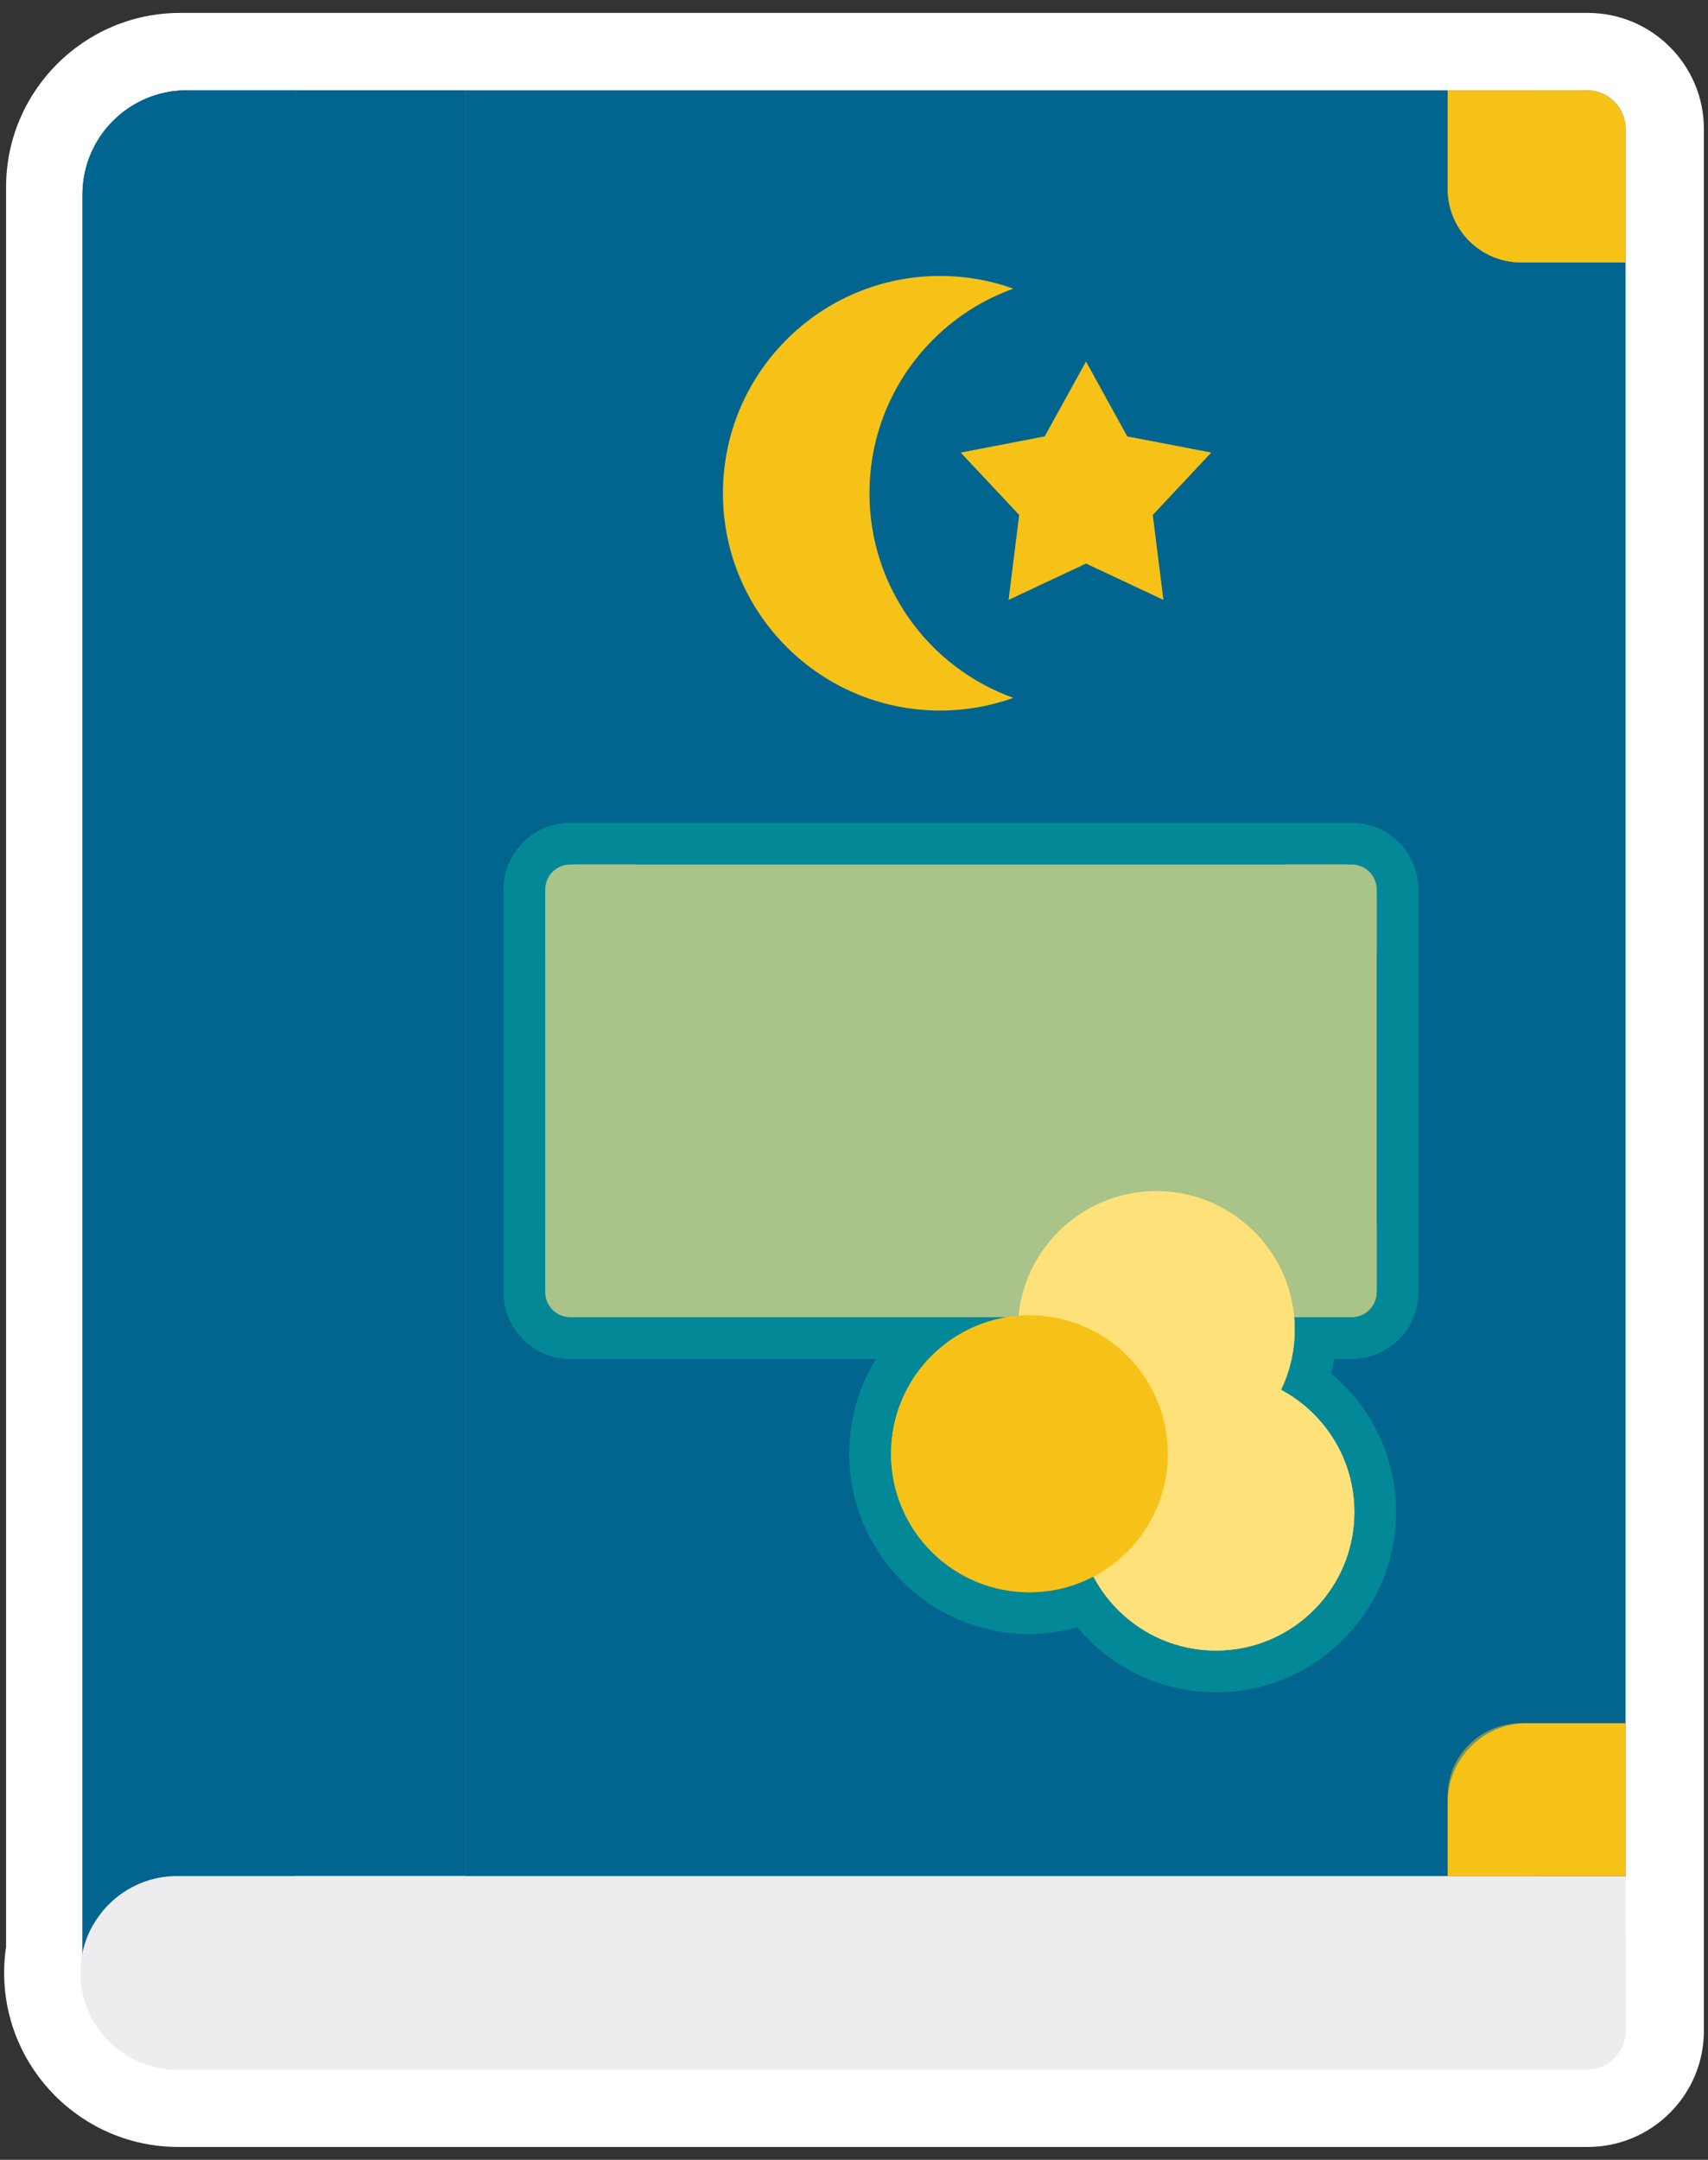<svg width="72" height="91" viewBox="0 0 72 91" fill="none" xmlns="http://www.w3.org/2000/svg">
<rect x="0" y="0" width="72" height="91" fill="#333333" stroke="none"/>
<path d="M66.936 0.544H7.593C3.548 0.544 0.256 3.835 0.256 7.881V82.027C0.201 82.389 0.175 82.755 0.175 83.121C0.175 87.165 3.465 90.458 7.512 90.458H66.936C69.633 90.458 71.827 88.264 71.827 85.568V5.434C71.827 2.738 69.633 0.544 66.936 0.544Z" fill="white"/>
<path d="M7.87 3.805H12.442V87.115H7.87C5.444 87.115 3.476 85.146 3.476 82.72V8.199C3.476 5.773 5.444 3.805 7.87 3.805Z" fill="#01658F"/>
<g style="mix-blend-mode:multiply">
<path d="M7.87 3.805H12.442V87.115H7.87C5.444 87.115 3.476 85.146 3.476 82.72V8.199C3.476 5.773 5.444 3.805 7.87 3.805Z" fill="#01658F"/>
</g>
<path d="M19.617 3.805H12.443V79.044H19.617V3.805Z" fill="#01658F"/>
<g style="mix-blend-mode:multiply" opacity="0.5">
<path d="M19.617 3.805H12.443V79.044H19.617V3.805Z" fill="#01658F"/>
</g>
<path d="M68.526 5.434V79.125H19.616V3.805H66.896C67.796 3.805 68.526 4.536 68.526 5.434Z" fill="#01658F"/>
<path d="M7.47 79.044H68.526V85.566C68.526 86.466 67.794 87.195 66.896 87.195H7.47C5.22 87.195 3.394 85.369 3.394 83.119C3.394 80.869 5.22 79.043 7.47 79.043V79.044Z" fill="#EFECEF"/>
<g style="mix-blend-mode:multiply">
<path d="M68.526 81.49V85.566C68.526 86.466 67.794 87.195 66.896 87.195H7.47C5.218 87.195 3.394 85.371 3.394 83.119C3.394 82.377 3.592 81.681 3.94 81.082C4.643 82.3 5.96 83.119 7.47 83.119H66.894C67.794 83.119 68.524 82.388 68.524 81.49H68.526Z" fill="#EFECEF"/>
</g>
<path d="M64.366 72.604H68.525V79.044H61.026V75.944C61.026 74.1 62.522 72.604 64.366 72.604Z" fill="#F6C218"/>
<g style="mix-blend-mode:multiply" opacity="0.5">
<path d="M67.873 72.604C66.163 72.604 64.776 73.973 64.776 75.662V79.043H61.026V75.662C61.026 73.973 62.413 72.604 64.124 72.604H67.873Z" fill="#F6C218"/>
</g>
<path d="M68.525 5.434V11.059H64.124C62.413 11.059 61.026 9.672 61.026 7.962V3.805H66.896C67.796 3.805 68.525 4.536 68.525 5.434Z" fill="#F6C218"/>
<g style="mix-blend-mode:multiply" opacity="0.5">
<path d="M67.873 11.059H64.124C62.413 11.059 61.026 9.672 61.026 7.962V3.805H64.776V7.962C64.776 9.672 66.163 11.059 67.873 11.059Z" fill="#F6C218"/>
</g>
<g style="mix-blend-mode:multiply" opacity="0.5">
<path d="M56.98 34.667H24.038C22.488 34.667 21.226 35.929 21.226 37.479V54.444C21.226 55.994 22.488 57.256 24.038 57.256H36.928C36.209 58.422 35.801 59.793 35.801 61.254C35.801 65.441 39.208 68.846 43.393 68.846C44.079 68.846 44.764 68.751 45.424 68.568C46.849 70.282 48.971 71.301 51.258 71.301C55.445 71.301 58.85 67.894 58.85 63.709C58.85 61.422 57.828 59.295 56.111 57.87C56.162 57.667 56.204 57.462 56.238 57.256H56.98C58.53 57.256 59.792 55.994 59.792 54.444V37.479C59.792 35.929 58.53 34.667 56.98 34.667Z" fill="#05AC9F"/>
</g>
<path d="M56.98 36.424H24.039C23.457 36.424 22.984 36.897 22.984 37.479V54.444C22.984 55.026 23.457 55.498 24.039 55.498H56.98C57.563 55.498 58.035 55.026 58.035 54.444V37.479C58.035 36.897 57.563 36.424 56.98 36.424Z" fill="#A9C389"/>
<g style="mix-blend-mode:screen">
<path d="M53.561 38.922V48.796C52.009 48.796 50.749 50.054 50.749 51.608H25.512V38.922H53.561Z" fill="#A9C389"/>
</g>
<g style="mix-blend-mode:screen" opacity="0.5">
<path d="M53.561 38.922V48.796C52.009 48.796 50.749 50.054 50.749 51.608H25.512V53.001H55.507V38.922H53.561Z" fill="#A9C389"/>
</g>
<path d="M28.325 38.922C28.325 40.476 27.066 41.735 25.512 41.735C24.401 41.735 23.441 41.091 22.984 40.156V37.688C23.25 37.145 23.684 36.7 24.22 36.424H26.804C27.708 36.89 28.325 37.834 28.325 38.922Z" fill="#A9C389"/>
<path d="M58.035 37.688V40.156C57.578 41.091 56.617 41.735 55.508 41.735C53.954 41.735 52.695 40.476 52.695 38.922C52.695 37.834 53.312 36.89 54.216 36.424H56.8C57.334 36.7 57.77 37.145 58.035 37.688Z" fill="#A9C389"/>
<path d="M28.325 53.001C28.325 54.087 27.708 55.031 26.804 55.498H24.22C23.684 55.222 23.25 54.776 22.984 54.234V51.767C23.441 50.831 24.401 50.188 25.512 50.188C27.066 50.188 28.325 51.447 28.325 53.001Z" fill="#A9C389"/>
<path d="M58.035 51.767V54.234C57.77 54.776 57.334 55.222 56.8 55.498H54.216C53.312 55.031 52.695 54.087 52.695 53.001C52.695 51.447 53.954 50.188 55.508 50.188C56.617 50.188 57.578 50.831 58.035 51.767Z" fill="#A9C389"/>
<path d="M51.214 46.489H47.241C46.949 46.489 46.714 46.254 46.714 45.962C46.714 45.67 46.949 45.435 47.241 45.435H51.214C51.506 45.435 51.741 45.67 51.741 45.962C51.741 46.254 51.506 46.489 51.214 46.489Z" fill="#A9C389"/>
<path d="M33.732 46.489H29.76C29.468 46.489 29.232 46.254 29.232 45.962C29.232 45.67 29.468 45.435 29.76 45.435H33.732C34.024 45.435 34.26 45.67 34.26 45.962C34.26 46.254 34.024 46.489 33.732 46.489Z" fill="#A9C389"/>
<path d="M40.486 45.495C39.79 45.495 39.224 44.927 39.224 44.231C39.224 43.535 39.79 42.969 40.486 42.969C41.182 42.969 41.748 43.535 41.748 44.231C41.748 44.489 41.957 44.698 42.216 44.698C42.474 44.698 42.683 44.489 42.683 44.231C42.683 43.199 41.968 42.334 41.006 42.099C41.01 42.077 41.014 42.056 41.014 42.033V41.517C41.014 41.225 40.778 40.989 40.486 40.989C40.194 40.989 39.959 41.225 39.959 41.517V42.033C39.959 42.056 39.962 42.077 39.966 42.099C39.006 42.334 38.289 43.199 38.289 44.231C38.289 45.438 39.268 46.423 40.476 46.428C41.172 46.428 41.738 46.996 41.738 47.692C41.738 48.388 41.172 48.954 40.476 48.954C39.779 48.954 39.214 48.388 39.214 47.692C39.214 47.434 39.004 47.224 38.746 47.224C38.487 47.224 38.278 47.434 38.278 47.692C38.278 48.727 38.999 49.596 39.964 49.826C39.962 49.847 39.957 49.866 39.957 49.887V50.404C39.957 50.696 40.193 50.931 40.484 50.931C40.776 50.931 41.012 50.696 41.012 50.404V49.887C41.012 49.864 41.008 49.842 41.005 49.821C41.959 49.581 42.671 48.718 42.671 47.692C42.671 46.484 41.692 45.5 40.484 45.495H40.486Z" fill="#A9C389"/>
<path d="M48.744 61.856C51.967 61.856 54.578 59.244 54.578 56.022C54.578 52.8 51.967 50.188 48.744 50.188C45.522 50.188 42.91 52.8 42.91 56.022C42.91 59.244 45.522 61.856 48.744 61.856Z" fill="#FFE179"/>
<g style="mix-blend-mode:multiply">
<path d="M48.744 61.856C51.967 61.856 54.578 59.244 54.578 56.022C54.578 52.8 51.967 50.188 48.744 50.188C45.522 50.188 42.91 52.8 42.91 56.022C42.91 59.244 45.522 61.856 48.744 61.856Z" fill="#FFE179"/>
</g>
<path d="M48.688 59.401C50.554 59.401 52.067 57.888 52.067 56.022C52.067 54.156 50.554 52.644 48.688 52.644C46.822 52.644 45.31 54.156 45.31 56.022C45.31 57.888 46.822 59.401 48.688 59.401Z" fill="#FFE179"/>
<path d="M51.258 69.543C54.48 69.543 57.092 66.931 57.092 63.709C57.092 60.487 54.48 57.875 51.258 57.875C48.036 57.875 45.424 60.487 45.424 63.709C45.424 66.931 48.036 69.543 51.258 69.543Z" fill="#FFE179"/>
<g style="mix-blend-mode:multiply">
<path d="M51.258 69.543C54.48 69.543 57.092 66.931 57.092 63.709C57.092 60.487 54.48 57.875 51.258 57.875C48.036 57.875 45.424 60.487 45.424 63.709C45.424 66.931 48.036 69.543 51.258 69.543Z" fill="#FFE179"/>
</g>
<path d="M51.2 67.088C53.066 67.088 54.578 65.575 54.578 63.709C54.578 61.843 53.066 60.331 51.2 60.331C49.334 60.331 47.821 61.843 47.821 63.709C47.821 65.575 49.334 67.088 51.2 67.088Z" fill="#FFE179"/>
<path d="M43.393 67.088C46.615 67.088 49.227 64.476 49.227 61.254C49.227 58.031 46.615 55.419 43.393 55.419C40.171 55.419 37.559 58.031 37.559 61.254C37.559 64.476 40.171 67.088 43.393 67.088Z" fill="#F6C218"/>
<g style="mix-blend-mode:multiply" opacity="0.5">
<path d="M43.393 67.088C46.615 67.088 49.227 64.476 49.227 61.254C49.227 58.031 46.615 55.419 43.393 55.419C40.171 55.419 37.559 58.031 37.559 61.254C37.559 64.476 40.171 67.088 43.393 67.088Z" fill="#F6C218"/>
</g>
<path d="M43.335 64.632C45.2 64.632 46.713 63.119 46.713 61.254C46.713 59.388 45.2 57.875 43.335 57.875C41.469 57.875 39.956 59.388 39.956 61.254C39.956 63.119 41.469 64.632 43.335 64.632Z" fill="#F6C218"/>
<path d="M42.718 29.404C41.753 29.75 40.714 29.938 39.631 29.938C34.576 29.938 30.475 25.837 30.475 20.782C30.475 15.726 34.576 11.627 39.631 11.627C40.714 11.627 41.755 11.815 42.718 12.161C39.181 13.427 36.652 16.809 36.652 20.782C36.652 24.754 39.181 28.138 42.718 29.404Z" fill="#F6C218"/>
<path d="M45.78 15.236L47.518 18.389L51.055 19.07L48.592 21.697L49.041 25.271L45.78 23.742L42.519 25.271L42.966 21.697L40.503 19.07L44.04 18.389L45.78 15.236Z" fill="#F6C218"/>
<g style="mix-blend-mode:multiply" opacity="0.5">
<path d="M45.78 15.236L47.518 18.389L51.055 19.07L48.592 21.697L49.041 25.271L45.78 23.742L42.519 25.271L42.966 21.697L40.503 19.07L44.04 18.389L45.78 15.236Z" fill="#F6C218"/>
</g>
</svg>
